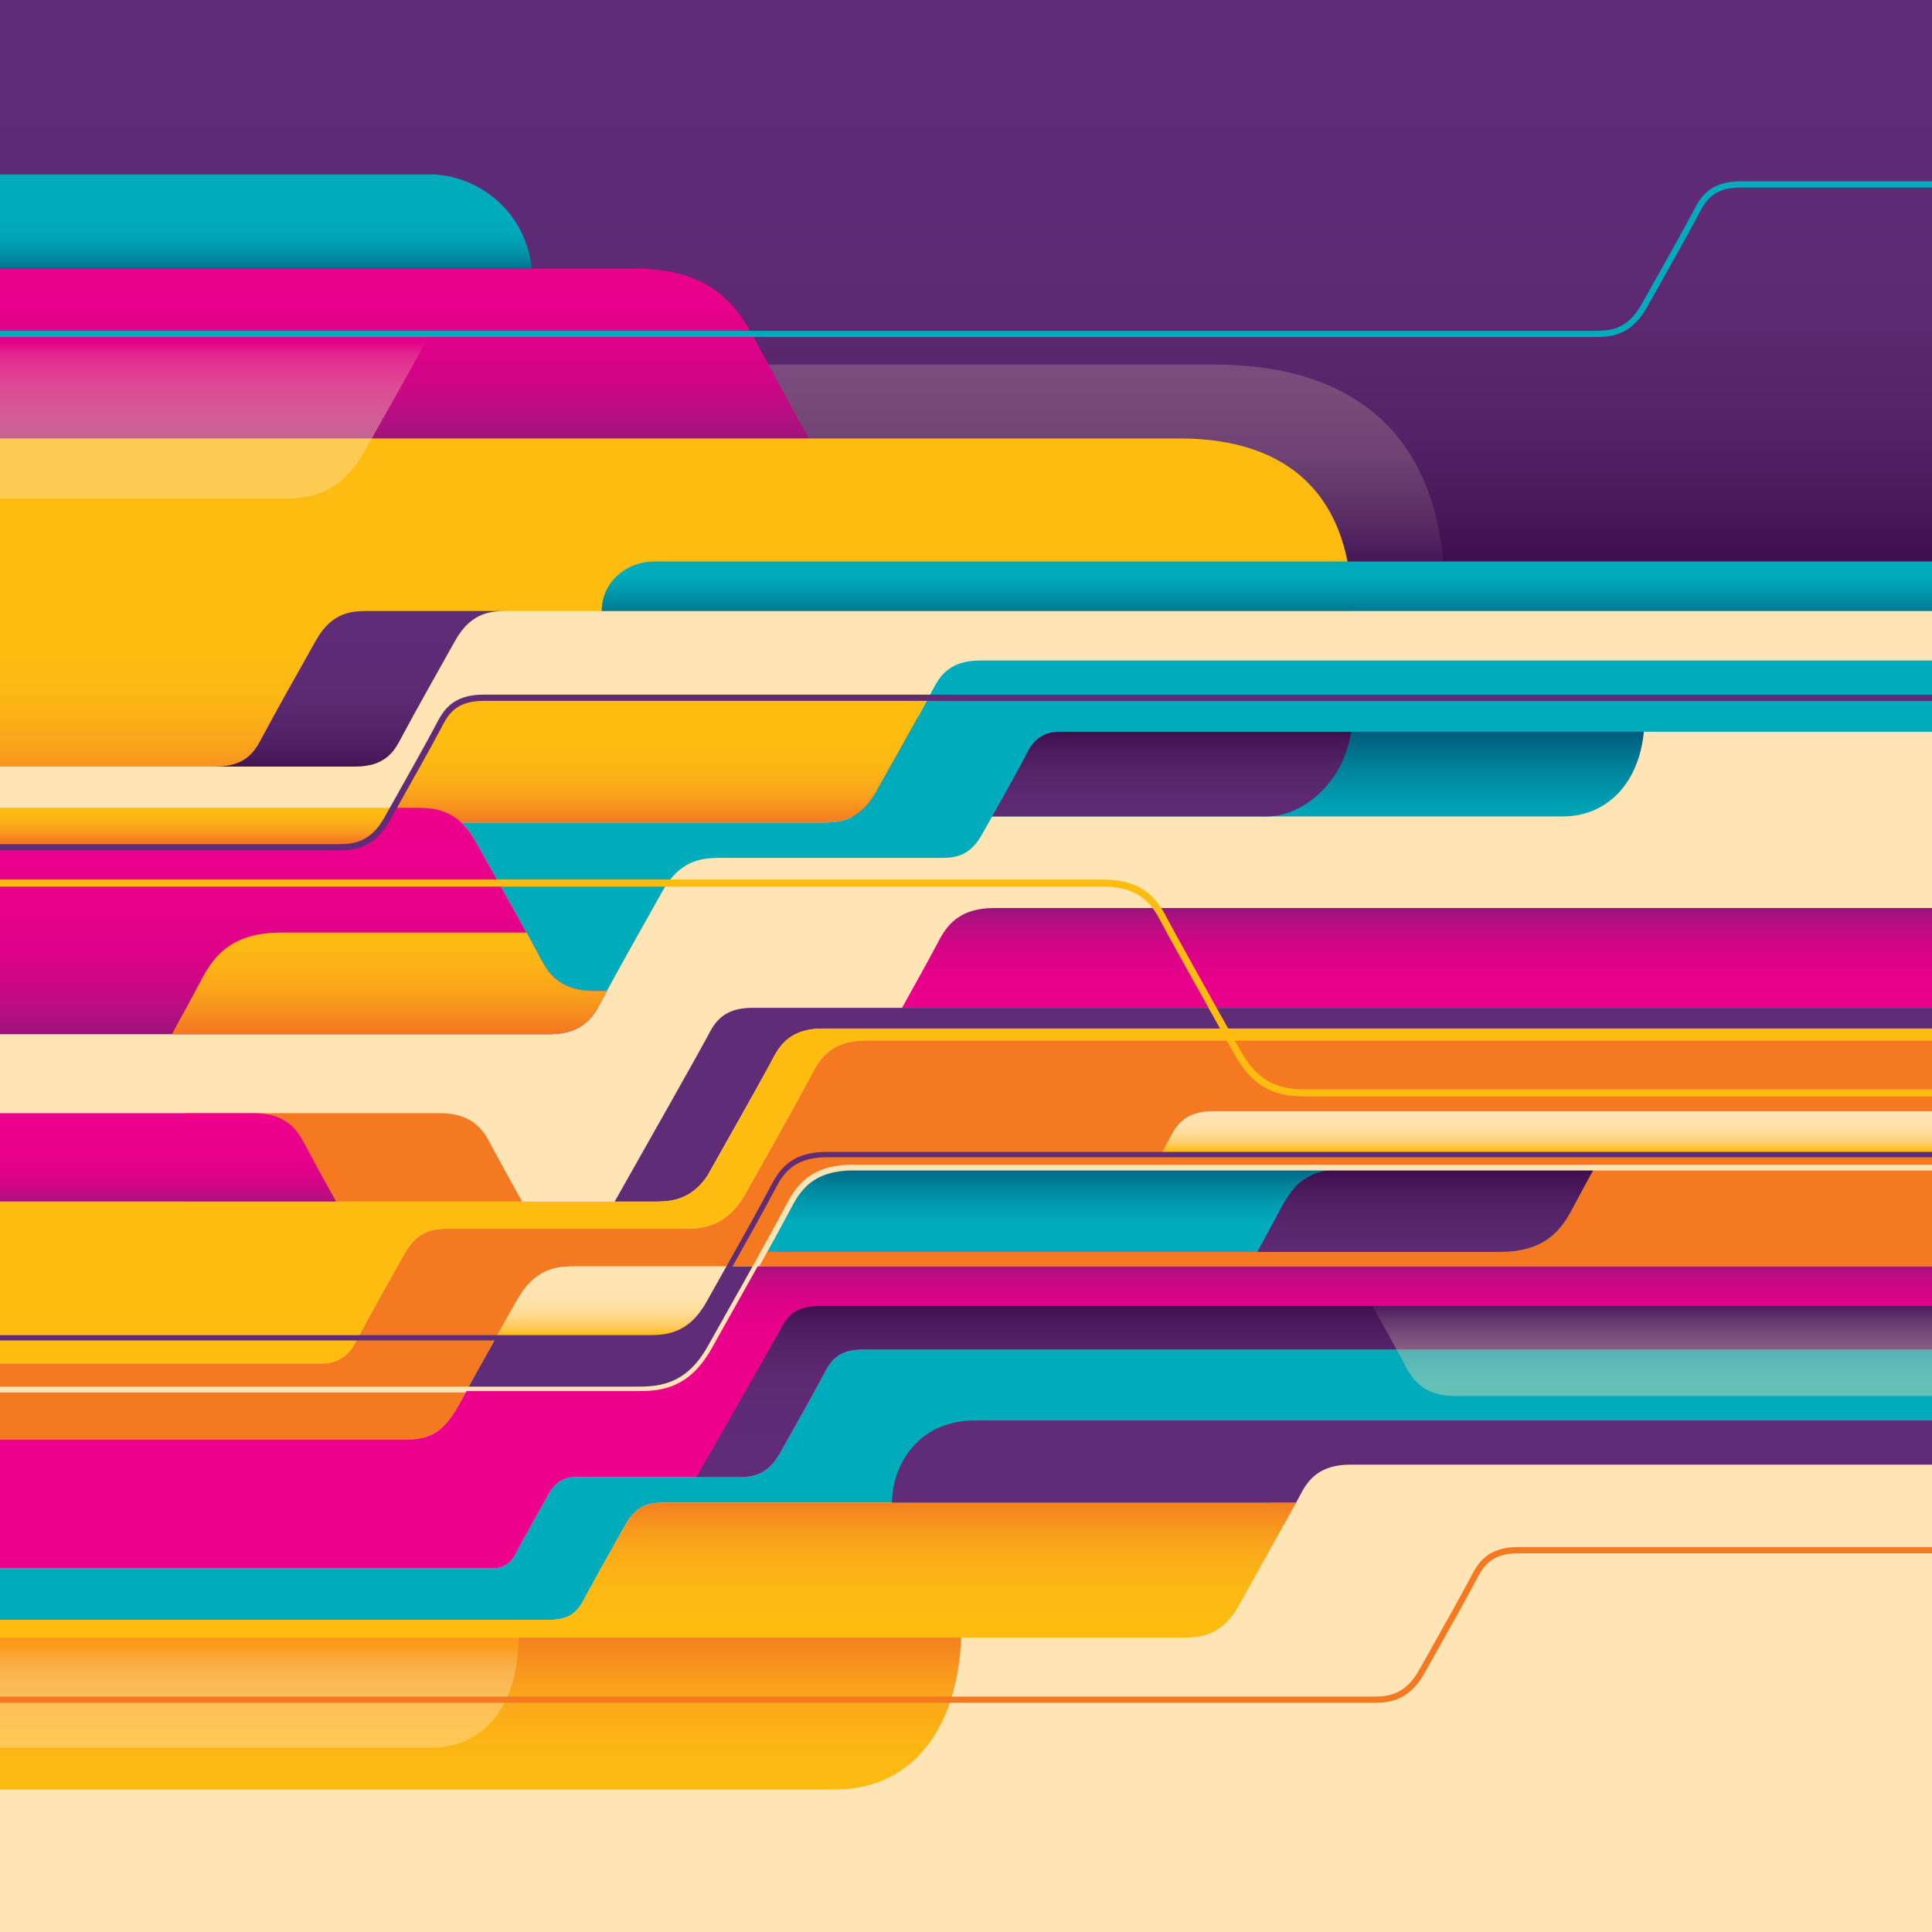 <?xml version="1.0" encoding="UTF-8" standalone="no"?>
<!-- Generator: Adobe Illustrator 16.0.0, SVG Export Plug-In . SVG Version: 6.00 Build 0)  -->

<svg
   version="1.1"
   id="Layer_1"
   x="0px"
   y="0px"
   width="1400px"
   height="1400px"
   viewBox="0 0 1400 1400"
   enable-background="new 0 0 1400 1400"
   xml:space="preserve"
   sodipodi:docname="svg.svg"
   inkscape:version="1.1.2 (0a00cf5339, 2022-02-04)"
   xmlns:inkscape="http://www.inkscape.org/namespaces/inkscape"
   xmlns:sodipodi="http://sodipodi.sourceforge.net/DTD/sodipodi-0.dtd"
   xmlns="http://www.w3.org/2000/svg"
   xmlns:svg="http://www.w3.org/2000/svg"><defs
   id="defs539" /><sodipodi:namedview
   id="namedview537"
   pagecolor="#505050"
   bordercolor="#ffffff"
   borderopacity="1"
   inkscape:pageshadow="0"
   inkscape:pageopacity="0"
   inkscape:pagecheckerboard="1"
   showgrid="false"
   inkscape:zoom="0.53214286"
   inkscape:cx="700"
   inkscape:cy="700"
   inkscape:window-width="3440"
   inkscape:window-height="1369"
   inkscape:window-x="0"
   inkscape:window-y="34"
   inkscape:window-maximized="1"
   inkscape:current-layer="Layer_1" />
<g
   id="g534">
	<rect
   fill="#FFE4B5"
   width="1400"
   height="1400"
   id="rect2" />
	<linearGradient
   id="SVGID_1_"
   gradientUnits="userSpaceOnUse"
   x1="700"
   y1="29.679"
   x2="700"
   y2="486.642">
		<stop
   offset="0"
   style="stop-color:#612C77"
   id="stop4" />
		<stop
   offset="0.271"
   style="stop-color:#602B76"
   id="stop6" />
		<stop
   offset="0.424"
   style="stop-color:#5D2972"
   id="stop8" />
		<stop
   offset="0.548"
   style="stop-color:#58256C"
   id="stop10" />
		<stop
   offset="0.656"
   style="stop-color:#512064"
   id="stop12" />
		<stop
   offset="0.755"
   style="stop-color:#471758"
   id="stop14" />
		<stop
   offset="0.844"
   style="stop-color:#3B0B4A"
   id="stop16" />
		<stop
   offset="0.923"
   style="stop-color:#2D003B"
   id="stop18" />
	</linearGradient>
	<rect
   fill="url(#SVGID_1_)"
   width="1400"
   height="436.592"
   id="rect21" />
	<linearGradient
   id="SVGID_2_"
   gradientUnits="userSpaceOnUse"
   x1="193.125"
   y1="233.056"
   x2="193.125"
   y2="144.349">
		<stop
   offset="0.367"
   style="stop-color:#005A7B"
   id="stop23" />
		<stop
   offset="0.395"
   style="stop-color:#006482"
   id="stop25" />
		<stop
   offset="0.454"
   style="stop-color:#007892"
   id="stop27" />
		<stop
   offset="0.516"
   style="stop-color:#00899F"
   id="stop29" />
		<stop
   offset="0.582"
   style="stop-color:#0096AA"
   id="stop31" />
		<stop
   offset="0.652"
   style="stop-color:#00A0B2"
   id="stop33" />
		<stop
   offset="0.73"
   style="stop-color:#00A7B8"
   id="stop35" />
		<stop
   offset="0.832"
   style="stop-color:#00ABBB"
   id="stop37" />
	</linearGradient>
	<path
   fill="url(#SVGID_2_)"
   d="M312.253,126.412H0v80.121h386.251C386.251,152.555,344.36,126.446,312.253,126.412z"
   id="path40" />
	<linearGradient
   id="SVGID_3_"
   gradientUnits="userSpaceOnUse"
   x1="523.415"
   y1="250.966"
   x2="523.415"
   y2="423.067">
		<stop
   offset="0"
   style="stop-color:#FFE4B5"
   id="stop42" />
		<stop
   offset="0.234"
   style="stop-color:#FCE1B4"
   id="stop44" />
		<stop
   offset="0.367"
   style="stop-color:#F1D6B1"
   id="stop46" />
		<stop
   offset="0.475"
   style="stop-color:#E3C7AD"
   id="stop48" />
		<stop
   offset="0.568"
   style="stop-color:#D1B2A7"
   id="stop50" />
		<stop
   offset="0.653"
   style="stop-color:#BC9A9F"
   id="stop52" />
		<stop
   offset="0.732"
   style="stop-color:#A48096"
   id="stop54" />
		<stop
   offset="0.806"
   style="stop-color:#8B648B"
   id="stop56" />
		<stop
   offset="0.874"
   style="stop-color:#734680"
   id="stop58" />
		<stop
   offset="0.923"
   style="stop-color:#612C77"
   id="stop60" />
	</linearGradient>
	<path
   opacity="0.2"
   fill="url(#SVGID_3_)"
   d="M879.996,264.217c-67.199,0-570.284,0-879.996,0v166.838h1046.832   C1046.832,323.781,989.742,264.217,879.996,264.217z"
   id="path63" />
	<linearGradient
   id="SVGID_4_"
   gradientUnits="userSpaceOnUse"
   x1="1026.812"
   y1="755.062"
   x2="1026.812"
   y2="645.971">
		<stop
   offset="0"
   style="stop-color:#EC008C"
   id="stop65" />
		<stop
   offset="0.385"
   style="stop-color:#E8008B"
   id="stop67" />
		<stop
   offset="0.541"
   style="stop-color:#DE0189"
   id="stop69" />
		<stop
   offset="0.655"
   style="stop-color:#D10586"
   id="stop71" />
		<stop
   offset="0.749"
   style="stop-color:#C00C83"
   id="stop73" />
		<stop
   offset="0.831"
   style="stop-color:#AB117F"
   id="stop75" />
		<stop
   offset="0.904"
   style="stop-color:#93147A"
   id="stop77" />
		<stop
   offset="0.969"
   style="stop-color:#7A1574"
   id="stop79" />
		<stop
   offset="0.995"
   style="stop-color:#6E1471"
   id="stop81" />
	</linearGradient>
	<path
   fill="url(#SVGID_4_)"
   d="M1400,730.316v-72.301H720.4c-28.972,0.031-36.23,16.423-42.118,27.498   c-6.708,12.596-15.553,28.543-24.658,44.803H1400z"
   id="path84" />
	
		<linearGradient
   id="SVGID_5_"
   gradientUnits="userSpaceOnUse"
   x1="276.074"
   y1="1763.938"
   x2="276.074"
   y2="1584.001"
   gradientTransform="matrix(-1 0 0 -1 624.432 2900.611)">
		<stop
   offset="0.248"
   style="stop-color:#F47920"
   id="stop86" />
		<stop
   offset="0.289"
   style="stop-color:#F58220"
   id="stop88" />
		<stop
   offset="0.406"
   style="stop-color:#F8961D"
   id="stop90" />
		<stop
   offset="0.529"
   style="stop-color:#FAA71A"
   id="stop92" />
		<stop
   offset="0.661"
   style="stop-color:#FCB316"
   id="stop94" />
		<stop
   offset="0.808"
   style="stop-color:#FDBA12"
   id="stop96" />
		<stop
   offset="1"
   style="stop-color:#FEBC11"
   id="stop98" />
	</linearGradient>
	<path
   fill="url(#SVGID_5_)"
   d="M0,1177.488v119.254h605.359c55.355,0,91.355-44.188,91.355-119.254H0z"
   id="path101" />
	<linearGradient
   id="SVGID_6_"
   gradientUnits="userSpaceOnUse"
   x1="188"
   y1="1241.04"
   x2="188"
   y2="1169.563">
		<stop
   offset="0"
   style="stop-color:#FFE4B5"
   id="stop103" />
		<stop
   offset="0.179"
   style="stop-color:#FFE4B3"
   id="stop105" />
		<stop
   offset="0.281"
   style="stop-color:#FFE2AC"
   id="stop107" />
		<stop
   offset="0.362"
   style="stop-color:#FFDEA1"
   id="stop109" />
		<stop
   offset="0.434"
   style="stop-color:#FFD991"
   id="stop111" />
		<stop
   offset="0.499"
   style="stop-color:#FFD37D"
   id="stop113" />
		<stop
   offset="0.559"
   style="stop-color:#FFCC63"
   id="stop115" />
		<stop
   offset="0.614"
   style="stop-color:#FFC43E"
   id="stop117" />
		<stop
   offset="0.659"
   style="stop-color:#FEBC11"
   id="stop119" />
	</linearGradient>
	<path
   opacity="0.4"
   fill="url(#SVGID_6_)"
   d="M0,1183.875v82.566h312.748c38.326,0,63.251-30.594,63.251-82.566H0z"
   id="path122" />
	<linearGradient
   id="SVGID_7_"
   gradientUnits="userSpaceOnUse"
   x1="818.561"
   y1="491.055"
   x2="818.561"
   y2="619.324">
		<stop
   offset="0.3"
   style="stop-color:#005A7B"
   id="stop124" />
		<stop
   offset="0.409"
   style="stop-color:#006F8B"
   id="stop126" />
		<stop
   offset="0.54"
   style="stop-color:#00879E"
   id="stop128" />
		<stop
   offset="0.659"
   style="stop-color:#0098AC"
   id="stop130" />
		<stop
   offset="0.761"
   style="stop-color:#00A4B6"
   id="stop132" />
		<stop
   offset="0.832"
   style="stop-color:#00ABBB"
   id="stop134" />
	</linearGradient>
	<path
   fill="url(#SVGID_7_)"
   d="M445.392,519.316v72.302h687.3c32.667,0,59.036-26.04,59.036-72.302H445.392z"
   id="path137" />
	<linearGradient
   id="SVGID_8_"
   gradientUnits="userSpaceOnUse"
   x1="729.992"
   y1="629.722"
   x2="729.992"
   y2="519.005">
		<stop
   offset="0"
   style="stop-color:#612C77"
   id="stop139" />
		<stop
   offset="0.293"
   style="stop-color:#602B76"
   id="stop141" />
		<stop
   offset="0.459"
   style="stop-color:#5D2972"
   id="stop143" />
		<stop
   offset="0.594"
   style="stop-color:#58256C"
   id="stop145" />
		<stop
   offset="0.711"
   style="stop-color:#512064"
   id="stop147" />
		<stop
   offset="0.818"
   style="stop-color:#471758"
   id="stop149" />
		<stop
   offset="0.914"
   style="stop-color:#3B0B4A"
   id="stop151" />
		<stop
   offset="1"
   style="stop-color:#2D003B"
   id="stop153" />
	</linearGradient>
	<path
   fill="url(#SVGID_8_)"
   d="M480.241,519.316v72.302h437.772c28.973-0.031,61.73-30.23,61.73-72.302H480.241z"
   id="path156" />
	<linearGradient
   id="SVGID_9_"
   gradientUnits="userSpaceOnUse"
   x1="302.019"
   y1="137.984"
   x2="302.019"
   y2="344.974">
		<stop
   offset="0"
   style="stop-color:#EC008C"
   id="stop158" />
		<stop
   offset="0.385"
   style="stop-color:#E8008B"
   id="stop160" />
		<stop
   offset="0.541"
   style="stop-color:#DE0189"
   id="stop162" />
		<stop
   offset="0.655"
   style="stop-color:#D10586"
   id="stop164" />
		<stop
   offset="0.749"
   style="stop-color:#C00C83"
   id="stop166" />
		<stop
   offset="0.831"
   style="stop-color:#AB117F"
   id="stop168" />
		<stop
   offset="0.904"
   style="stop-color:#93147A"
   id="stop170" />
		<stop
   offset="0.969"
   style="stop-color:#7A1574"
   id="stop172" />
		<stop
   offset="0.995"
   style="stop-color:#6E1471"
   id="stop174" />
	</linearGradient>
	<path
   fill="url(#SVGID_9_)"
   d="M460.884,194.701H0V349.7h604.038c-19.52-34.857-38.48-69.043-52.861-96.048   C538.555,229.909,522.996,194.768,460.884,194.701z"
   id="path177" />
	<path
   fill="#00ABBB"
   d="M1400,478.619H710.277c-24.349,0-30.445,13.761-35.386,23.087c-0.544,1.025-1.102,2.071-1.679,3.153   c-0.272,0.486-0.538,1.012-0.827,1.515c-10.554,19.605-25.81,46.497-37.641,67.599c-12.552,22.361-28.715,22.074-40.166,22.074   H336.875h-2.687c3.663,3.391,7.214,7.898,10.551,13.834c3.03,5.426,6.275,11.18,9.595,17.094c0.647,1.174,1.316,2.349,1.983,3.519   c0.396,0.704,0.792,1.405,1.191,2.11c11.506,20.523,23.985,42.779,32.607,58.974l0.775,1.462   c5.574,10.605,13.22,25.123,40.037,25.123h8.802c0.324-0.615,0.65-1.225,0.993-1.84c11.397-21.029,27.089-48.695,39.387-70.644   c3.104-5.536,6.422-9.81,9.831-13.075c0.774-0.774,1.569-1.479,2.362-2.11c10.893-9,22.527-8.837,31.489-8.837h157.23   c8.693,0,20.936,0.215,30.461-16.752c9.705-17.316,22.475-39.789,30.443-54.829c3.59-6.728,7.955-18.884,24.297-19.821H1400   V478.619z"
   id="path179" />
	<path
   fill="#F47920"
   d="M1400,753.904H628.094c-28.289,0-35.345,15.992-41.101,26.814c-12.245,23.066-31.793,57.449-46.646,83.963   c-14.59,26.016-33.338,25.676-46.647,25.676H325.773c-9.294,0-22.372-0.229-32.537,17.895   c-10.377,18.482-23.989,42.471-32.518,58.555c-0.302,0.531-0.586,1.1-0.871,1.703c-0.302,0.568-0.621,1.191-0.924,1.813   c-3.731,7.268-9.293,16.795-24.149,17.666H0v55.139h217.238l-0.009-0.008h77.317c18.006,0,27.188-6.105,37.765-24.652   c1.825-3.199,29.701-54.607,42.89-77.188c13.81-23.646,30.641-23.576,42.887-23.576H1400V753.904z"
   id="path181" />
	<path
   fill="#F47920"
   d="M378.361,870.736H134.81v-64.061h183.658c26.494,0,33.112,14.975,38.503,25.125   C362.815,842.801,370.446,856.58,378.361,870.736z"
   id="path183" />
	<linearGradient
   id="SVGID_10_"
   gradientUnits="userSpaceOnUse"
   x1="121.794"
   y1="810.361"
   x2="121.794"
   y2="883.389">
		<stop
   offset="0"
   style="stop-color:#EC008C"
   id="stop185" />
		<stop
   offset="0.385"
   style="stop-color:#E8008B"
   id="stop187" />
		<stop
   offset="0.541"
   style="stop-color:#DE0189"
   id="stop189" />
		<stop
   offset="0.655"
   style="stop-color:#D10586"
   id="stop191" />
		<stop
   offset="0.749"
   style="stop-color:#C00C83"
   id="stop193" />
		<stop
   offset="0.831"
   style="stop-color:#AB117F"
   id="stop195" />
		<stop
   offset="0.904"
   style="stop-color:#93147A"
   id="stop197" />
		<stop
   offset="0.969"
   style="stop-color:#7A1574"
   id="stop199" />
		<stop
   offset="0.995"
   style="stop-color:#6E1471"
   id="stop201" />
	</linearGradient>
	<path
   fill="url(#SVGID_10_)"
   d="M243.589,870.736H0v-64.061h183.695c26.494,0,33.112,14.975,38.503,25.125   C228.043,842.801,235.674,856.58,243.589,870.736z"
   id="path204" />
	<path
   fill="#612C77"
   d="M1400,745.324H596.276c-25.992,0-32.481,14.699-37.785,24.652c-0.325,0.615-0.704,1.318-1.136,2.109   c-0.217,0.396-0.448,0.813-0.684,1.264c-7.054,12.912-25.037,44.926-44.243,78.92c-0.395,0.58-0.794,1.117-1.19,1.664   c-0.396,0.537-0.793,1.043-1.19,1.547c-0.397,0.51-0.811,0.992-1.207,1.461c-0.417,0.473-0.813,0.924-1.228,1.371   c-0.417,0.43-0.813,0.85-1.227,1.264c-0.83,0.813-1.642,1.551-2.47,2.273h-0.018c-0.848,0.701-1.679,1.354-2.527,1.949   c-1.262,0.879-2.523,1.656-3.803,2.34c-0.325,0.166-0.651,0.344-0.994,0.506l-0.81,0.383c-0.668,0.322-1.336,0.59-2.003,0.861   c-0.846,0.326-1.695,0.613-2.525,0.871c-0.81,0.246-1.605,0.465-2.398,0.666c-0.127,0.018-0.271,0.051-0.398,0.068   c-0.542,0.125-1.082,0.232-1.641,0.344c-0.595,0.107-1.191,0.215-1.785,0.293c-2.02,0.301-4.005,0.447-5.933,0.52   c-0.561,0.018-1.102,0.035-1.643,0.053s-1.082,0.018-1.605,0.018c-1.064,0.016-2.092,0.016-3.1,0.016h-27.343   c26.908-47.537,60.904-107.703,67.055-119.262c4.546-8.553,10.117-21.158,32.413-21.158H1400V745.324z"
   id="path206" />
	<path
   fill="#FEBC11"
   d="M0,987.988h234.773c14.855-0.871,20.418-10.398,24.149-17.666c0.303-0.621,0.622-1.244,0.924-1.813   c0.285-0.604,0.569-1.172,0.871-1.703c8.529-16.084,22.141-40.072,32.518-58.555c10.166-18.123,23.243-17.895,32.537-17.895   h167.926c13.31,0,32.057,0.34,46.647-25.676c14.853-26.514,34.401-60.896,46.646-83.963c5.756-10.822,12.812-26.814,41.101-26.814   H1400v-8.58H596.276c-25.992,0-32.481,14.699-37.785,24.652c-0.325,0.615-0.704,1.318-1.136,2.109   c-0.217,0.396-0.448,0.813-0.684,1.264c-11.275,21.064-28.084,50.676-41.05,73.801c-1.027,1.84-2.092,3.555-3.192,5.119   c-0.377,0.58-0.756,1.117-1.19,1.664c-0.36,0.537-0.757,1.043-1.19,1.547c-0.379,0.51-0.776,0.992-1.207,1.461   c-0.38,0.473-0.795,0.941-1.228,1.371c-0.417,0.43-0.813,0.85-1.227,1.264c-0.812,0.828-1.642,1.586-2.47,2.273h-0.018   c-0.83,0.717-1.679,1.371-2.527,1.949c-1.262,0.918-2.542,1.691-3.803,2.34c-0.325,0.166-0.651,0.344-0.994,0.506l-0.81,0.383   c-0.668,0.322-1.336,0.59-2.003,0.861c-0.829,0.344-1.676,0.631-2.525,0.871c-0.81,0.246-1.605,0.465-2.398,0.666   c-0.127,0.018-0.271,0.051-0.398,0.068c-0.542,0.125-1.082,0.232-1.641,0.344c-0.595,0.107-1.191,0.215-1.785,0.293   c-2.02,0.301-4.005,0.447-5.933,0.52c-0.561,0.018-1.102,0.035-1.643,0.053s-1.082,0.018-1.605,0.018   c-1.064,0.016-2.092,0.016-7.32,0.016H0V987.988z"
   id="path208" />
	<linearGradient
   id="SVGID_11_"
   gradientUnits="userSpaceOnUse"
   x1="442.808"
   y1="995.028"
   x2="442.808"
   y2="897.613">
		<stop
   offset="0.288"
   style="stop-color:#FEBC11"
   id="stop210" />
		<stop
   offset="0.298"
   style="stop-color:#FEBF23"
   id="stop212" />
		<stop
   offset="0.331"
   style="stop-color:#FFC74E"
   id="stop214" />
		<stop
   offset="0.367"
   style="stop-color:#FFCF6D"
   id="stop216" />
		<stop
   offset="0.407"
   style="stop-color:#FFD584"
   id="stop218" />
		<stop
   offset="0.452"
   style="stop-color:#FFDB95"
   id="stop220" />
		<stop
   offset="0.504"
   style="stop-color:#FFDFA3"
   id="stop222" />
		<stop
   offset="0.566"
   style="stop-color:#FFE2AD"
   id="stop224" />
		<stop
   offset="0.652"
   style="stop-color:#FFE4B3"
   id="stop226" />
		<stop
   offset="0.863"
   style="stop-color:#FFE4B5"
   id="stop228" />
	</linearGradient>
	<path
   fill="url(#SVGID_11_)"
   d="M418.081,917.699c-12.238,0-29.489-0.309-42.883,23.588   c-11.146,19.904-25.148,44.607-36.045,64.521h121.104c15.513-0.023,36.787,0.016,53.438-29.672   c3.688-6.602,7.626-13.604,11.673-20.793c6.853-12.193,14.134-25.125,21.096-37.645   C479.469,917.699,431.106,917.699,418.081,917.699z"
   id="path231" />
	<linearGradient
   id="SVGID_12_"
   gradientUnits="userSpaceOnUse"
   x1="855.008"
   y1="815.696"
   x2="855.008"
   y2="899.865">
		<stop
   offset="0.3"
   style="stop-color:#005A7B"
   id="stop233" />
		<stop
   offset="0.409"
   style="stop-color:#006F8B"
   id="stop235" />
		<stop
   offset="0.54"
   style="stop-color:#00879E"
   id="stop237" />
		<stop
   offset="0.659"
   style="stop-color:#0098AC"
   id="stop239" />
		<stop
   offset="0.761"
   style="stop-color:#00A4B6"
   id="stop241" />
		<stop
   offset="0.832"
   style="stop-color:#00ABBB"
   id="stop243" />
	</linearGradient>
	<path
   fill="url(#SVGID_12_)"
   d="M618.137,847.15c-16.967-0.004-27.341,5.02-34.305,11.6c-6.48,6.84-10.57,14.635-14.132,21.41   l-1.255,2.371c-3.992,7.506-8.491,15.822-13.319,24.621l531.646-0.004c37.887,0.004,47.35-21.396,55.059-35.908   c3.873-7.303,8.309-15.447,13.059-24.09H618.137z"
   id="path246" />
	<linearGradient
   id="SVGID_13_"
   gradientUnits="userSpaceOnUse"
   x1="1033.008"
   y1="962.056"
   x2="1033.008"
   y2="824.822">
		<stop
   offset="0"
   style="stop-color:#612C77"
   id="stop248" />
		<stop
   offset="0.271"
   style="stop-color:#602B76"
   id="stop250" />
		<stop
   offset="0.424"
   style="stop-color:#5D2972"
   id="stop252" />
		<stop
   offset="0.548"
   style="stop-color:#58256C"
   id="stop254" />
		<stop
   offset="0.656"
   style="stop-color:#512064"
   id="stop256" />
		<stop
   offset="0.755"
   style="stop-color:#471758"
   id="stop258" />
		<stop
   offset="0.844"
   style="stop-color:#3B0B4A"
   id="stop260" />
		<stop
   offset="0.923"
   style="stop-color:#2D003B"
   id="stop262" />
	</linearGradient>
	<path
   fill="url(#SVGID_13_)"
   d="M925.699,880.16l-1.254,2.371c-3.992,7.506-8.49,15.822-13.318,24.619l175.645-0.002   c37.887,0.004,47.35-21.396,55.059-35.908c3.873-7.303,8.309-15.447,13.059-24.09H974.137c-16.967-0.004-27.342,5.02-34.305,11.6   C933.352,865.59,929.262,873.385,925.699,880.16z"
   id="path265" />
	<linearGradient
   id="SVGID_14_"
   gradientUnits="userSpaceOnUse"
   x1="478.29"
   y1="616.862"
   x2="478.29"
   y2="532.825">
		<stop
   offset="0.248"
   style="stop-color:#F47920"
   id="stop267" />
		<stop
   offset="0.289"
   style="stop-color:#F58220"
   id="stop269" />
		<stop
   offset="0.406"
   style="stop-color:#F8961D"
   id="stop271" />
		<stop
   offset="0.529"
   style="stop-color:#FAA71A"
   id="stop273" />
		<stop
   offset="0.661"
   style="stop-color:#FCB316"
   id="stop275" />
		<stop
   offset="0.808"
   style="stop-color:#FDBA12"
   id="stop277" />
		<stop
   offset="1"
   style="stop-color:#FEBC11"
   id="stop279" />
	</linearGradient>
	<path
   fill="url(#SVGID_14_)"
   d="M320.73,596.047h273.848c11.451,0,27.614,0.287,40.166-22.074   c11.832-21.102,27.087-47.993,37.641-67.599H350.131c-20.994,0-26.979,11.38-31.346,19.696l-0.631,1.19   c-7.683,14.464-19.118,34.808-29.199,52.751c-0.666,1.192-4.112,7.272-4.762,8.445C284.193,588.457,308.485,583.549,320.73,596.047   z"
   id="path282" />
	<linearGradient
   id="SVGID_15_"
   gradientUnits="userSpaceOnUse"
   x1="219.865"
   y1="587.362"
   x2="219.865"
   y2="771.373">
		<stop
   offset="0"
   style="stop-color:#EC008C"
   id="stop284" />
		<stop
   offset="0.385"
   style="stop-color:#E8008B"
   id="stop286" />
		<stop
   offset="0.541"
   style="stop-color:#DE0189"
   id="stop288" />
		<stop
   offset="0.655"
   style="stop-color:#D10586"
   id="stop290" />
		<stop
   offset="0.749"
   style="stop-color:#C00C83"
   id="stop292" />
		<stop
   offset="0.831"
   style="stop-color:#AB117F"
   id="stop294" />
		<stop
   offset="0.904"
   style="stop-color:#93147A"
   id="stop296" />
		<stop
   offset="0.969"
   style="stop-color:#7A1574"
   id="stop298" />
		<stop
   offset="0.995"
   style="stop-color:#6E1471"
   id="stop300" />
	</linearGradient>
	<path
   fill="url(#SVGID_15_)"
   d="M430.927,718.162c-26.817,0-34.463-14.518-40.037-25.123l-0.775-1.462   c-8.622-16.194-21.101-38.45-32.607-58.974c-0.399-0.705-0.795-1.406-1.191-2.11c-0.667-1.17-1.335-2.345-1.983-3.519   c-3.32-5.914-6.564-11.668-9.595-17.094c-3.337-5.936-6.889-10.443-10.551-13.834c-11.417-10.661-23.843-10.642-33.546-10.661   h-14.717c-1.658,2.941-3.281,5.809-4.815,8.567c-0.396,0.723-0.813,1.426-1.244,2.094H0v153.387h397.924   c26.494,0,33.112-14.967,38.506-25.121c1.043-1.969,2.146-4.023,3.299-6.15H430.927z"
   id="path303" />
	<linearGradient
   id="SVGID_16_"
   gradientUnits="userSpaceOnUse"
   x1="282.14"
   y1="775.361"
   x2="282.14"
   y2="661.204">
		<stop
   offset="0.253"
   style="stop-color:#F47920"
   id="stop305" />
		<stop
   offset="0.294"
   style="stop-color:#F58220"
   id="stop307" />
		<stop
   offset="0.41"
   style="stop-color:#F8961D"
   id="stop309" />
		<stop
   offset="0.532"
   style="stop-color:#FAA71A"
   id="stop311" />
		<stop
   offset="0.664"
   style="stop-color:#FCB316"
   id="stop313" />
		<stop
   offset="0.81"
   style="stop-color:#FDBA12"
   id="stop315" />
		<stop
   offset="1"
   style="stop-color:#FEBC11"
   id="stop317" />
	</linearGradient>
	<path
   fill="url(#SVGID_16_)"
   d="M144.373,712.91l-1.191,2.244c-5.394,10.158-11.771,21.854-18.631,34.279h273.374   c26.494,0,33.112-14.967,38.506-25.121c1.043-1.969,2.146-4.023,3.299-6.15h-8.802c-26.817,0-34.463-14.518-40.037-25.123   l-0.775-1.462c-2.555-4.796-5.453-10.134-8.559-15.796H203.466C163.887,675.781,152.604,697.234,144.373,712.91z"
   id="path320" />
	<path
   fill="#FEBC11"
   d="M1400,789.404H948.465c-14.271-0.016-33.818-0.039-49.084-27.273c-0.104-0.186-0.205-0.373-0.32-0.586   c0,0-43.313-77.277-51.643-92.95l-0.9-1.672c-6.557-12.474-15.537-29.557-47.141-29.557H0v5.115h799.377   c28.607,0,36.725,15.526,42.658,26.879l0.885,1.645c8.602,16.224,51.838,93.339,51.994,93.626   c16.764,29.889,38.078,29.889,53.643,29.889H1400V789.404z"
   id="path322" />
	<path
   fill="#00ABBB"
   d="M1400,977.873v65.254c0,0-266.894,0-405.393,0c-55.375,0-71.911,19.428-74.748,45.723H482.308   c-8.298,0-19.973-0.215-29.054,15.975c-9.257,16.525-21.43,37.939-29.053,52.297c-3.572,6.734-7.997,16.688-25.589,16.688H0   v-37.355h358.115c11.834-0.674,14.998-9.471,17.574-14.342c5.793-10.873,15.016-27.133,22.035-39.68   c6.895-12.275,15.744-12.115,22.035-12.115h113.782c9.007,0,21.714,0.229,31.593-17.383c10.075-17.963,23.315-41.297,31.613-56.881   c3.891-7.318,8.691-18.158,27.845-18.18H1400z"
   id="path324" />
	<linearGradient
   id="SVGID_17_"
   gradientUnits="userSpaceOnUse"
   x1="469.616"
   y1="1054.128"
   x2="469.616"
   y2="1181.841">
		<stop
   offset="0.248"
   style="stop-color:#F47920"
   id="stop326" />
		<stop
   offset="0.289"
   style="stop-color:#F58220"
   id="stop328" />
		<stop
   offset="0.406"
   style="stop-color:#F8961D"
   id="stop330" />
		<stop
   offset="0.529"
   style="stop-color:#FAA71A"
   id="stop332" />
		<stop
   offset="0.661"
   style="stop-color:#FCB316"
   id="stop334" />
		<stop
   offset="0.808"
   style="stop-color:#FDBA12"
   id="stop336" />
		<stop
   offset="1"
   style="stop-color:#FEBC11"
   id="stop338" />
	</linearGradient>
	<path
   fill="url(#SVGID_17_)"
   d="M939.232,1088.855c0,0-39.643,71.279-41.355,74.322c-13.383,23.918-30.639,23.572-42.869,23.572H0   v-12.947h398.61c17.601,0,22.02-9.938,25.59-16.684c7.631-14.352,19.803-35.764,29.057-52.297   c9.072-16.182,20.758-15.967,29.055-15.967H939.232z"
   id="path341" />
	<path
   fill="#612C77"
   d="M706.359,1029.355c-42.5,0-60,34.199-60,59.494l292.873,0.006h0.018c0.143-0.283,0.289-0.559,0.432-0.828   c0.361-0.688,0.721-1.371,1.08-2.02c5.307-9.975,11.799-24.652,37.787-24.652H1400v-31.996L706.359,1029.355z"
   id="path343" />
	<path
   fill="#612C77"
   d="M529.666,917.707c-1.902,3.393-3.803,6.736-5.652,10.039c-3.34,5.953-6.592,11.729-9.63,17.148   c-14.074,25.125-31.969,25.428-45.207,25.428H358.89c-6.857,12.217-13.764,24.572-19.737,35.486h121.104   c15.513-0.023,36.787,0.016,53.438-29.672c3.688-6.602,7.626-13.604,11.673-20.793c6.853-12.193,14.134-25.125,21.096-37.645   c-5.742,0-11.336,0-16.793,0C529.668,917.703,529.666,917.707,529.666,917.707z"
   id="path345" />
	<linearGradient
   id="SVGID_18_"
   gradientUnits="userSpaceOnUse"
   x1="489.873"
   y1="616.361"
   x2="489.873"
   y2="464.151">
		<stop
   offset="0.253"
   style="stop-color:#F47920"
   id="stop347" />
		<stop
   offset="0.294"
   style="stop-color:#F58220"
   id="stop349" />
		<stop
   offset="0.41"
   style="stop-color:#F8961D"
   id="stop351" />
		<stop
   offset="0.532"
   style="stop-color:#FAA71A"
   id="stop353" />
		<stop
   offset="0.664"
   style="stop-color:#FCB316"
   id="stop355" />
		<stop
   offset="0.81"
   style="stop-color:#FDBA12"
   id="stop357" />
		<stop
   offset="1"
   style="stop-color:#FEBC11"
   id="stop359" />
	</linearGradient>
	<path
   fill="url(#SVGID_18_)"
   d="M854.697,317.717c-82.256,0-854.697,0-854.697,0v237.75h257.521   c23.374,0,29.199-13.201,33.961-22.166c10.117-19.023,26.258-47.432,38.521-69.346c12.048-21.461,27.541-21.188,38.542-21.188   h611.199C979.744,362.361,936.955,317.717,854.697,317.717z"
   id="path362" />
	<linearGradient
   id="SVGID_19_"
   gradientUnits="userSpaceOnUse"
   x1="261.983"
   y1="446.658"
   x2="261.983"
   y2="580.555">
		<stop
   offset="0"
   style="stop-color:#612C77"
   id="stop364" />
		<stop
   offset="0.281"
   style="stop-color:#602B76"
   id="stop366" />
		<stop
   offset="0.44"
   style="stop-color:#5D2972"
   id="stop368" />
		<stop
   offset="0.568"
   style="stop-color:#58256C"
   id="stop370" />
		<stop
   offset="0.68"
   style="stop-color:#512064"
   id="stop372" />
		<stop
   offset="0.782"
   style="stop-color:#471758"
   id="stop374" />
		<stop
   offset="0.875"
   style="stop-color:#3B0B4A"
   id="stop376" />
		<stop
   offset="0.957"
   style="stop-color:#2D003B"
   id="stop378" />
	</linearGradient>
	<path
   fill="url(#SVGID_19_)"
   d="M267.545,442.767c-11.001,0-26.494-0.272-38.542,21.188   c-12.263,21.914-28.404,50.322-38.521,69.346c-4.762,8.965-10.587,22.166-33.961,22.166h101c23.374,0,29.199-13.201,33.961-22.166   c10.117-19.023,26.258-47.432,38.521-69.346c11.651-20.755,26.524-21.183,37.441-21.188H267.545z"
   id="path381" />
	<linearGradient
   id="SVGID_20_"
   gradientUnits="userSpaceOnUse"
   x1="918.013"
   y1="474.362"
   x2="918.013"
   y2="405.015">
		<stop
   offset="0.3"
   style="stop-color:#005A7B"
   id="stop383" />
		<stop
   offset="0.409"
   style="stop-color:#006F8B"
   id="stop385" />
		<stop
   offset="0.54"
   style="stop-color:#00879E"
   id="stop387" />
		<stop
   offset="0.659"
   style="stop-color:#0098AC"
   id="stop389" />
		<stop
   offset="0.761"
   style="stop-color:#00A4B6"
   id="stop391" />
		<stop
   offset="0.832"
   style="stop-color:#00ABBB"
   id="stop393" />
	</linearGradient>
	<path
   fill="url(#SVGID_20_)"
   d="M436.026,442.767H1400v-35.904H474.521C453.528,406.862,436.026,422.055,436.026,442.767z"
   id="path396" />
	<linearGradient
   id="SVGID_21_"
   gradientUnits="userSpaceOnUse"
   x1="1120.849"
   y1="859.488"
   x2="1120.849"
   y2="781.951">
		<stop
   offset="0.337"
   style="stop-color:#FEBC11"
   id="stop398" />
		<stop
   offset="0.346"
   style="stop-color:#FEBF23"
   id="stop400" />
		<stop
   offset="0.376"
   style="stop-color:#FFC74E"
   id="stop402" />
		<stop
   offset="0.409"
   style="stop-color:#FFCF6D"
   id="stop404" />
		<stop
   offset="0.446"
   style="stop-color:#FFD584"
   id="stop406" />
		<stop
   offset="0.486"
   style="stop-color:#FFDB95"
   id="stop408" />
		<stop
   offset="0.534"
   style="stop-color:#FFDFA3"
   id="stop410" />
		<stop
   offset="0.591"
   style="stop-color:#FFE2AD"
   id="stop412" />
		<stop
   offset="0.669"
   style="stop-color:#FFE4B3"
   id="stop414" />
		<stop
   offset="0.863"
   style="stop-color:#FFE4B5"
   id="stop416" />
	</linearGradient>
	<path
   fill="url(#SVGID_21_)"
   d="M1400,835.715v-30.508H878.863c-20.992,0-26.98,11.381-31.346,19.693l-0.633,1.189   c-1.58,2.979-3.334,6.223-5.188,9.625H1400z"
   id="path419" />
	<linearGradient
   id="SVGID_22_"
   gradientUnits="userSpaceOnUse"
   x1="142.097"
   y1="619.029"
   x2="142.097"
   y2="581.689">
		<stop
   offset="0.253"
   style="stop-color:#F47920"
   id="stop421" />
		<stop
   offset="0.294"
   style="stop-color:#F58220"
   id="stop423" />
		<stop
   offset="0.41"
   style="stop-color:#F8961D"
   id="stop425" />
		<stop
   offset="0.532"
   style="stop-color:#FAA71A"
   id="stop427" />
		<stop
   offset="0.664"
   style="stop-color:#FCB316"
   id="stop429" />
		<stop
   offset="0.81"
   style="stop-color:#FDBA12"
   id="stop431" />
		<stop
   offset="1"
   style="stop-color:#FEBC11"
   id="stop433" />
	</linearGradient>
	<path
   fill="url(#SVGID_22_)"
   d="M0,585.386v27.812h243.831c9.94,0,23.374,0,34.268-17.15c0.594-0.903,1.155-1.84,1.714-2.831   c1.407-2.528,2.885-5.14,4.381-7.83H0z"
   id="path436" />
	<path
   fill="#FFE4B5"
   d="M1400,843.939H618.141c-33.097,0-42.519,17.885-49.414,30.973l-0.923,1.756   c-5.47,10.285-12.739,23.549-22.225,40.561c-0.296,0.543-0.61,1.119-0.94,1.682c-1.219,2.213-2.451,4.422-3.697,6.656l-0.614,1.1   c-0.85,1.498-1.694,3.016-2.539,4.537l-1.435,2.574c-0.262,0.445-0.52,0.896-0.775,1.344l-0.587,1.023   c-2.472,4.428-4.945,8.834-7.383,13.176l-0.196,0.352c-1.087,1.879-2.044,3.578-2.92,5.182   c-4.052,7.197-7.979,14.197-11.676,20.793c-16.332,29.125-37.221,29.146-52.562,29.162H0v4.238h460.878   c15.157,0,38.063,0,55.64-31.34c1.993-3.574,4.065-7.262,6.186-11.037c1.793-3.193,3.623-6.449,5.469-9.75   c6.811-12.102,14.531-25.818,21.718-38.727c8.731-15.67,16.011-28.971,21.634-39.537l0.944-1.766   c2.801-5.352,6.287-12.01,12.051-17.424c0.805-0.773,1.686-1.529,2.677-2.301l1.244-0.934l0.195-0.135   c0.126-0.086,0.248-0.172,0.441-0.293c0.37-0.273,0.792-0.541,1.221-0.811c0.498-0.33,1.044-0.641,1.619-0.963   c1.018-0.59,2.069-1.115,3.164-1.58c0.344-0.164,0.706-0.311,1.066-0.443l0.093-0.039c0.453-0.219,0.984-0.43,1.637-0.65   c0.597-0.209,1.212-0.418,1.82-0.617c0.747-0.254,1.488-0.455,2.165-0.633c0.166-0.053,0.343-0.09,0.513-0.129l0.163-0.037   c0.374-0.104,0.748-0.189,1.123-0.271l0.709-0.168c0.177-0.047,0.354-0.074,0.617-0.111c1.632-0.316,2.992-0.533,4.277-0.684   c0.748-0.084,1.532-0.174,2.324-0.227c0.422-0.039,0.845-0.07,1.274-0.104c0.38-0.029,0.764-0.061,1.069-0.09   c0.456,0,0.948-0.018,1.44-0.037c0.896-0.033,1.823-0.049,2.771-0.049H1400V843.939z"
   id="path438" />
	<linearGradient
   id="SVGID_23_"
   gradientUnits="userSpaceOnUse"
   x1="700"
   y1="997.362"
   x2="700"
   y2="901.233">
		<stop
   offset="0"
   style="stop-color:#EC008C"
   id="stop440" />
		<stop
   offset="0.385"
   style="stop-color:#E8008B"
   id="stop442" />
		<stop
   offset="0.541"
   style="stop-color:#DE0189"
   id="stop444" />
		<stop
   offset="0.655"
   style="stop-color:#D10586"
   id="stop446" />
		<stop
   offset="0.749"
   style="stop-color:#C00C83"
   id="stop448" />
		<stop
   offset="0.831"
   style="stop-color:#AB117F"
   id="stop450" />
		<stop
   offset="0.904"
   style="stop-color:#93147A"
   id="stop452" />
		<stop
   offset="0.969"
   style="stop-color:#7A1574"
   id="stop454" />
		<stop
   offset="0.995"
   style="stop-color:#6E1471"
   id="stop456" />
	</linearGradient>
	<path
   fill="url(#SVGID_23_)"
   d="M549.018,917.707c-7.144,12.83-14.644,26.158-21.716,38.723   c-4.033,7.211-7.979,14.193-11.657,20.789c-17.059,30.42-38.737,30.828-54.766,30.828H338.028   c-3.128,5.721-5.256,9.611-5.717,10.42c-10.577,18.547-19.759,24.652-37.765,24.652H0v93.334h358.115   c11.834-0.674,14.998-9.471,17.574-14.342c5.793-10.873,15.016-27.133,22.035-39.68c6.895-12.275,15.744-12.115,22.035-12.115   h113.782c9.007,0,21.714,0.229,31.593-17.383c10.075-17.963,23.315-41.297,31.613-56.881c3.891-7.318,8.691-18.158,27.845-18.18   H1400v-60.17H549.02C549.02,917.707,549.018,917.707,549.018,917.707z"
   id="path459" />
	<linearGradient
   id="SVGID_24_"
   gradientUnits="userSpaceOnUse"
   x1="952.36"
   y1="1057.056"
   x2="952.36"
   y2="922.051">
		<stop
   offset="0"
   style="stop-color:#612C77"
   id="stop461" />
		<stop
   offset="0.271"
   style="stop-color:#602B76"
   id="stop463" />
		<stop
   offset="0.424"
   style="stop-color:#5D2972"
   id="stop465" />
		<stop
   offset="0.548"
   style="stop-color:#58256C"
   id="stop467" />
		<stop
   offset="0.656"
   style="stop-color:#512064"
   id="stop469" />
		<stop
   offset="0.755"
   style="stop-color:#471758"
   id="stop471" />
		<stop
   offset="0.844"
   style="stop-color:#3B0B4A"
   id="stop473" />
		<stop
   offset="0.923"
   style="stop-color:#2D003B"
   id="stop475" />
	</linearGradient>
	<path
   fill="url(#SVGID_24_)"
   d="M1400,946.443H592.698c-19.156,0.018-23.954,10.855-27.845,18.18   c-4.317,8.104-32.577,57.559-60.132,105.693h28.819c9.007,0,21.714,0.229,31.593-17.383c10.075-17.963,23.315-41.297,31.613-56.881   c3.891-7.318,8.691-18.158,27.845-18.18H1400V946.443z"
   id="path478" />
	<path
   fill="#612C77"
   d="M1400,503.359H350.131c-22.767,0-29.251,12.301-34.014,21.338l-0.603,1.171   c-7.613,14.298-18.94,34.439-28.934,52.21l-0.248,0.441c-0.393,0.696-0.78,1.393-1.166,2.084c-0.413,0.742-0.823,1.479-1.23,2.201   l-0.43,0.756c-0.207,0.365-0.41,0.724-0.625,1.096c-0.772,1.39-1.541,2.758-2.296,4.104c-0.708,1.261-1.404,2.503-2.081,3.718   c-0.581,1.031-1.125,1.928-1.673,2.764c-10.452,16.455-22.956,16.455-33.002,16.455H0v4.497h243.888   c10.726,0,25.415,0,37.238-19.333c0.436-0.676,0.874-1.41,1.295-2.179c1.23-2.212,2.517-4.494,3.833-6.828l0.981-1.739   c0.336-0.602,0.673-1.205,1.047-1.84c0.367-0.662,0.74-1.324,1.115-1.989l1.218-2.169c9.965-17.736,21.261-37.842,28.863-52.153   l0.634-1.196c4.419-8.418,9.92-18.894,30.018-18.894H1400V503.359z"
   id="path480" />
	<path
   fill="#612C77"
   d="M1400,834.715H598.967c-27.428,0-35.236,14.842-40.938,25.682l-0.76,1.451   c-8.292,15.582-20.125,36.734-30.608,55.369l-0.956,1.705c-1.399,2.498-2.789,4.979-4.18,7.43l-3.692,6.582   c-2.038,3.633-4.023,7.174-5.94,10.584c-13.427,23.951-30.607,23.975-43.215,23.992H0v3.813h469.177   c12.564,0,31.55,0,46.079-25.938c1.655-2.953,3.374-6.01,5.135-9.145l4.496-8.006c0.966-1.725,1.946-3.461,2.933-5.209   c0.902-1.6,1.811-3.209,2.719-4.83c11.421-20.361,22.319-39.854,30.13-54.555l0.766-1.445c5.228-9.965,12.387-23.613,37.533-23.613   H1400V834.715z"
   id="path482" />
	<linearGradient
   id="SVGID_25_"
   gradientUnits="userSpaceOnUse"
   x1="156.126"
   y1="359.663"
   x2="156.126"
   y2="228.748">
		<stop
   offset="0"
   style="stop-color:#FFE4B5"
   id="stop484" />
		<stop
   offset="0.212"
   style="stop-color:#FFE2B5"
   id="stop486" />
		<stop
   offset="0.333"
   style="stop-color:#FFDDB4"
   id="stop488" />
		<stop
   offset="0.43"
   style="stop-color:#FDD2B3"
   id="stop490" />
		<stop
   offset="0.515"
   style="stop-color:#FBC4B0"
   id="stop492" />
		<stop
   offset="0.592"
   style="stop-color:#F8B0AC"
   id="stop494" />
		<stop
   offset="0.663"
   style="stop-color:#F599A7"
   id="stop496" />
		<stop
   offset="0.73"
   style="stop-color:#F27DA0"
   id="stop498" />
		<stop
   offset="0.792"
   style="stop-color:#EF5896"
   id="stop500" />
		<stop
   offset="0.851"
   style="stop-color:#EC008C"
   id="stop502" />
	</linearGradient>
	<path
   opacity="0.4"
   fill="url(#SVGID_25_)"
   d="M0,241.126V361.33h201.471c17.918,0,43.209,0.451,62.85-34.54   c14.724-26.261,32.827-58.235,47.933-85.664C71.905,241.126,0,241.126,0,241.126z"
   id="path505" />
	<path
   fill="#00ABBB"
   d="M1400,131.361h-138.811c-22.766,0-29.25,12.301-34.014,21.337l-0.604,1.171   c-7.613,14.299-18.939,34.439-28.934,52.211l-0.248,0.44c-0.393,0.696-0.779,1.393-1.164,2.085c-0.414,0.742-0.824,1.479-1.23,2.2   l-0.43,0.757c-0.207,0.365-0.41,0.723-0.625,1.096c-0.773,1.389-1.541,2.758-2.297,4.104c-0.707,1.262-1.404,2.504-2.08,3.719   c-0.582,1.031-1.125,1.928-1.674,2.764c-10.451,16.454-22.955,16.454-33.002,16.454H0v4.497h1154.945   c10.727,0,25.416,0,37.238-19.333c0.438-0.675,0.875-1.41,1.297-2.179c1.229-2.212,2.516-4.494,3.832-6.828l0.982-1.739   c0.336-0.601,0.672-1.204,1.047-1.839c0.367-0.662,0.74-1.324,1.115-1.99l1.217-2.168c9.967-17.737,21.262-37.842,28.863-52.154   l0.635-1.195c4.42-8.418,9.92-18.895,30.018-18.895H1400V131.361z"
   id="path507" />
	<path
   fill="#F47920"
   d="M1400,1121.07h-300.018c-22.766,0-29.25,12.303-34.014,21.338l-0.604,1.172   c-7.613,14.297-18.939,34.439-28.934,52.211l-0.248,0.439c-0.393,0.697-0.779,1.393-1.164,2.086   c-0.414,0.74-0.824,1.479-1.23,2.199l-0.43,0.758c-0.207,0.363-0.41,0.723-0.625,1.096c-0.773,1.389-1.541,2.756-2.297,4.104   c-0.707,1.262-1.404,2.502-2.08,3.719c-0.582,1.029-1.125,1.928-1.674,2.762c-10.451,16.455-22.955,16.455-33.002,16.455H0v4.498   h993.738c10.727,0,25.416,0,37.238-19.334c0.438-0.676,0.875-1.41,1.297-2.178c1.229-2.213,2.516-4.494,3.832-6.828l0.982-1.74   c0.336-0.602,0.672-1.205,1.047-1.84c0.367-0.662,0.74-1.322,1.115-1.988l1.217-2.168c9.967-17.738,21.262-37.842,28.863-52.154   l0.635-1.197c4.42-8.416,9.92-18.893,30.018-18.893H1400V1121.07z"
   id="path509" />
	<linearGradient
   id="SVGID_26_"
   gradientUnits="userSpaceOnUse"
   x1="1197.304"
   y1="1025.055"
   x2="1197.304"
   y2="940.031">
		<stop
   offset="0"
   style="stop-color:#FFE4B5"
   id="stop511" />
		<stop
   offset="0.234"
   style="stop-color:#FCE1B4"
   id="stop513" />
		<stop
   offset="0.367"
   style="stop-color:#F1D6B1"
   id="stop515" />
		<stop
   offset="0.475"
   style="stop-color:#E3C7AD"
   id="stop517" />
		<stop
   offset="0.568"
   style="stop-color:#D1B2A7"
   id="stop519" />
		<stop
   offset="0.653"
   style="stop-color:#BC9A9F"
   id="stop521" />
		<stop
   offset="0.732"
   style="stop-color:#A48096"
   id="stop523" />
		<stop
   offset="0.806"
   style="stop-color:#8B648B"
   id="stop525" />
		<stop
   offset="0.874"
   style="stop-color:#734680"
   id="stop527" />
		<stop
   offset="0.923"
   style="stop-color:#612C77"
   id="stop529" />
	</linearGradient>
	<path
   opacity="0.4"
   fill="url(#SVGID_26_)"
   d="M1400,946.443v65.16h-345.213c-26.111-0.027-32.652-14.801-37.959-24.783   c-6.045-11.352-14.016-25.723-22.221-40.377H1400z"
   id="path532" />
</g>
</svg>
